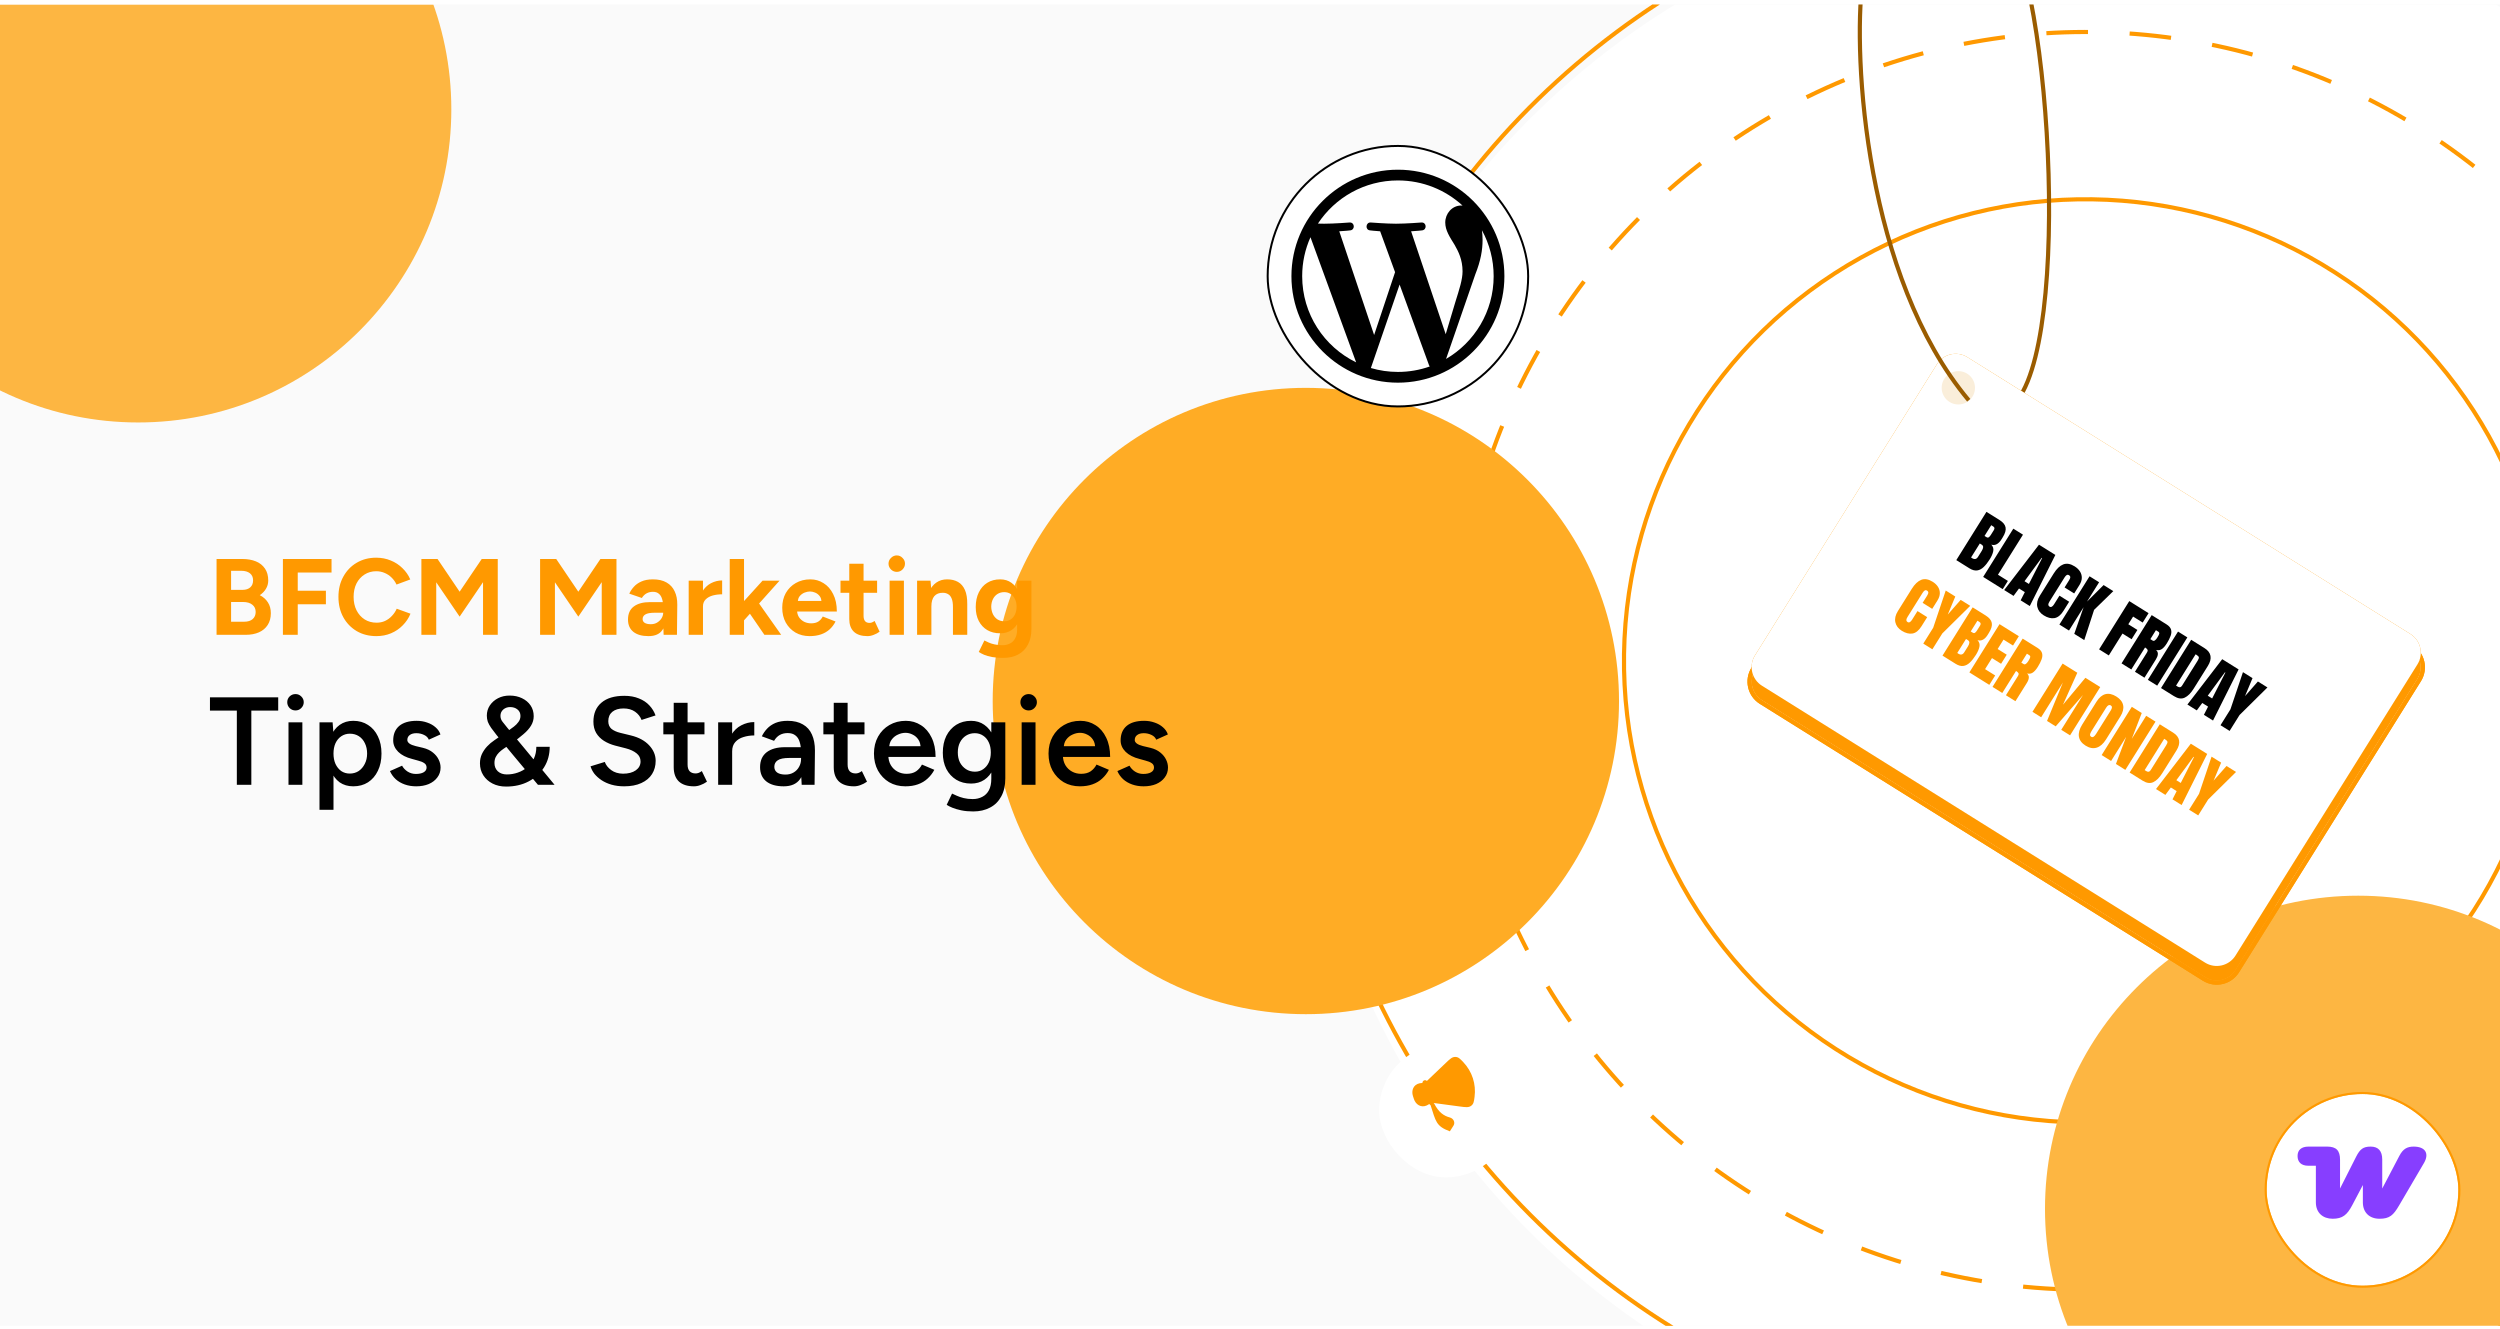 <svg width="350" height="186" viewBox="0 0 350 186" fill="none" xmlns="http://www.w3.org/2000/svg">
<g clip-path="url(#clip0_2597_7)">
<rect width="350" height="185" transform="translate(0 0.625)" fill="#FAFAFA"/>
<g filter="url(#filter0_d_2597_7)">
<circle cx="291.98" cy="92.521" r="110.11" transform="rotate(0.849 291.98 92.521)" fill="white"/>
</g>
<circle cx="291.98" cy="92.521" r="64.624" transform="rotate(0.849 291.98 92.521)" stroke="#FF9900" stroke-width="0.583"/>
<circle cx="291.98" cy="92.521" r="88.043" transform="rotate(0.849 291.98 92.521)" stroke="#FF9900" stroke-width="0.583" stroke-dasharray="5.83 5.83"/>
<circle cx="291.98" cy="92.521" r="109.818" transform="rotate(0.849 291.98 92.521)" stroke="#FF9900" stroke-width="0.583"/>
<circle cx="291.98" cy="92.521" r="312.219" transform="rotate(0.849 291.98 92.521)" stroke="#FFD99F" stroke-width="0.583"/>
<path d="M274.167 54.292C288.633 71.559 289.042 20.459 283.792 -2.291" stroke="#9A5C00" stroke-width="0.583"/>
<g filter="url(#filter1_f_2597_7)">
<circle cx="19.343" cy="15.302" r="43.843" fill="#FDB642"/>
</g>
<g filter="url(#filter2_f_2597_7)">
<circle cx="182.819" cy="98.142" r="43.843" fill="#FFAC25"/>
</g>
<g filter="url(#filter3_f_2597_7)">
<circle cx="330.142" cy="169.24" r="43.843" fill="#FDB642"/>
</g>
<path d="M30.319 88.875V78.258H33.914C34.642 78.258 35.279 78.37 35.825 78.592C36.371 78.814 36.795 79.153 37.099 79.608C37.402 80.053 37.554 80.609 37.554 81.276C37.554 81.691 37.448 82.075 37.235 82.429C37.033 82.773 36.745 83.071 36.371 83.324C36.866 83.577 37.245 83.915 37.508 84.34C37.781 84.755 37.918 85.255 37.918 85.842C37.918 86.489 37.771 87.04 37.478 87.495C37.185 87.95 36.775 88.294 36.249 88.526C35.724 88.759 35.107 88.875 34.399 88.875H30.319ZM32.352 87.04H34.202C34.697 87.04 35.087 86.918 35.37 86.676C35.653 86.423 35.794 86.089 35.794 85.675C35.794 85.24 35.638 84.901 35.324 84.659C35.011 84.406 34.581 84.279 34.035 84.279H32.352V87.04ZM32.352 82.581H33.959C34.414 82.581 34.773 82.465 35.036 82.232C35.299 81.999 35.431 81.671 35.431 81.246C35.431 80.822 35.284 80.493 34.991 80.26C34.697 80.028 34.298 79.912 33.792 79.912H32.352V82.581ZM39.606 88.875V78.258H46.416V80.154H41.684V82.702H45.627V84.598H41.684V88.875H39.606ZM52.69 89.057C51.659 89.057 50.744 88.824 49.945 88.359C49.147 87.884 48.52 87.237 48.065 86.418C47.61 85.589 47.382 84.638 47.382 83.567C47.382 82.495 47.61 81.549 48.065 80.731C48.52 79.901 49.141 79.254 49.93 78.789C50.729 78.314 51.644 78.076 52.675 78.076C53.403 78.076 54.081 78.208 54.708 78.471C55.334 78.723 55.88 79.082 56.346 79.547C56.821 80.002 57.185 80.528 57.438 81.125L55.511 81.838C55.34 81.464 55.112 81.14 54.829 80.867C54.546 80.584 54.222 80.367 53.858 80.215C53.494 80.053 53.1 79.972 52.675 79.972C52.059 79.972 51.507 80.129 51.022 80.442C50.547 80.746 50.173 81.165 49.9 81.701C49.637 82.237 49.505 82.859 49.505 83.567C49.505 84.274 49.642 84.901 49.915 85.447C50.188 85.983 50.567 86.408 51.052 86.721C51.538 87.025 52.094 87.176 52.721 87.176C53.156 87.176 53.55 87.095 53.904 86.934C54.268 86.762 54.586 86.529 54.859 86.236C55.142 85.943 55.37 85.604 55.542 85.22L57.468 85.918C57.215 86.534 56.851 87.08 56.376 87.555C55.911 88.031 55.365 88.4 54.738 88.663C54.111 88.926 53.428 89.057 52.69 89.057ZM58.994 88.875V78.258H61.254L64.348 82.839L67.442 78.258H69.686V88.875H67.624V81.504L64.348 86.327L61.072 81.519V88.875H58.994ZM75.612 88.875V78.258H77.872L80.966 82.839L84.06 78.258H86.305V88.875H84.242V81.504L80.966 86.327L77.69 81.519V88.875H75.612ZM92.908 88.875L92.848 87.343V85.038C92.848 84.583 92.797 84.194 92.696 83.87C92.605 83.546 92.453 83.299 92.241 83.127C92.039 82.945 91.761 82.854 91.407 82.854C91.083 82.854 90.79 82.925 90.527 83.066C90.264 83.208 90.042 83.425 89.86 83.718L88.101 83.112C88.242 82.788 88.449 82.475 88.722 82.171C88.995 81.858 89.349 81.605 89.784 81.413C90.229 81.211 90.77 81.11 91.407 81.11C92.175 81.11 92.812 81.256 93.318 81.549C93.834 81.843 94.213 82.257 94.455 82.793C94.708 83.319 94.829 83.946 94.819 84.674L94.774 88.875H92.908ZM90.785 89.057C89.875 89.057 89.167 88.855 88.662 88.45C88.166 88.046 87.919 87.475 87.919 86.737C87.919 85.928 88.186 85.321 88.722 84.916C89.268 84.502 90.032 84.295 91.013 84.295H92.939V85.781H91.71C91.053 85.781 90.598 85.862 90.345 86.024C90.093 86.175 89.966 86.393 89.966 86.676C89.966 86.898 90.067 87.075 90.269 87.207C90.472 87.328 90.755 87.389 91.119 87.389C91.452 87.389 91.746 87.313 91.998 87.161C92.261 86.999 92.469 86.797 92.62 86.555C92.772 86.302 92.848 86.044 92.848 85.781H93.333C93.333 86.812 93.136 87.616 92.742 88.192C92.357 88.769 91.705 89.057 90.785 89.057ZM97.826 84.886C97.826 84.067 97.982 83.39 98.296 82.854C98.619 82.318 99.029 81.919 99.524 81.656C100.03 81.393 100.555 81.261 101.101 81.261V83.203C100.636 83.203 100.197 83.258 99.782 83.37C99.377 83.481 99.049 83.663 98.796 83.915C98.543 84.168 98.417 84.492 98.417 84.886H97.826ZM96.415 88.875V81.292H98.417V88.875H96.415ZM104.073 86.949L102.875 85.569L106.757 81.292H109.138L104.073 86.949ZM102.162 88.875V78.258H104.164V88.875H102.162ZM107.015 88.875L104.497 85.205L105.802 83.825L109.366 88.875H107.015ZM113.35 89.057C112.602 89.057 111.94 88.89 111.364 88.556C110.787 88.213 110.332 87.743 109.999 87.146C109.675 86.549 109.513 85.862 109.513 85.083C109.513 84.305 109.68 83.617 110.014 83.021C110.358 82.424 110.823 81.959 111.409 81.625C112.006 81.282 112.688 81.11 113.457 81.11C114.124 81.11 114.736 81.287 115.292 81.641C115.858 81.984 116.308 82.495 116.642 83.172C116.985 83.84 117.157 84.654 117.157 85.614H111.409L111.591 85.432C111.591 85.806 111.682 86.135 111.864 86.418C112.056 86.691 112.299 86.903 112.592 87.055C112.895 87.197 113.219 87.267 113.563 87.267C113.977 87.267 114.316 87.181 114.579 87.01C114.842 86.828 115.044 86.595 115.186 86.312L116.975 87.01C116.763 87.434 116.485 87.803 116.141 88.117C115.807 88.42 115.408 88.653 114.943 88.814C114.478 88.976 113.947 89.057 113.35 89.057ZM111.697 84.31L111.515 84.128H115.17L115.004 84.31C115.004 83.946 114.918 83.658 114.746 83.445C114.574 83.223 114.362 83.061 114.109 82.96C113.866 82.859 113.629 82.808 113.396 82.808C113.163 82.808 112.916 82.859 112.653 82.96C112.39 83.061 112.162 83.223 111.97 83.445C111.788 83.658 111.697 83.946 111.697 84.31ZM121.445 89.057C120.606 89.057 119.969 88.85 119.534 88.435C119.109 88.021 118.897 87.429 118.897 86.661V78.926H120.899V86.221C120.899 86.544 120.97 86.792 121.111 86.964C121.253 87.126 121.46 87.207 121.733 87.207C121.834 87.207 121.946 87.186 122.067 87.146C122.188 87.095 122.315 87.025 122.446 86.934L123.144 88.435C122.901 88.617 122.628 88.764 122.325 88.875C122.032 88.996 121.738 89.057 121.445 89.057ZM117.669 82.99V81.292H122.795V82.99H117.669ZM124.544 88.875V81.292H126.546V88.875H124.544ZM125.545 80.063C125.242 80.063 124.974 79.952 124.741 79.73C124.509 79.497 124.393 79.224 124.393 78.91C124.393 78.597 124.509 78.329 124.741 78.107C124.974 77.874 125.242 77.758 125.545 77.758C125.859 77.758 126.127 77.874 126.349 78.107C126.582 78.329 126.698 78.597 126.698 78.91C126.698 79.224 126.582 79.497 126.349 79.73C126.127 79.952 125.859 80.063 125.545 80.063ZM128.392 88.875V81.292H130.273L130.394 82.687V88.875H128.392ZM133.413 88.875V84.992H135.415V88.875H133.413ZM133.413 84.992C133.413 84.477 133.352 84.077 133.231 83.794C133.119 83.511 132.958 83.309 132.745 83.188C132.533 83.056 132.285 82.99 132.002 82.99C131.486 82.98 131.087 83.137 130.804 83.46C130.531 83.784 130.394 84.264 130.394 84.901H129.727C129.727 84.092 129.843 83.41 130.076 82.854C130.319 82.288 130.652 81.858 131.077 81.565C131.512 81.261 132.017 81.11 132.594 81.11C133.19 81.11 133.701 81.231 134.125 81.474C134.55 81.716 134.874 82.096 135.096 82.611C135.318 83.117 135.425 83.774 135.415 84.583V84.992H133.413ZM140.425 92.106C139.849 92.106 139.338 92.065 138.893 91.984C138.448 91.903 138.074 91.797 137.771 91.666C137.467 91.534 137.22 91.403 137.028 91.271L137.816 89.664C137.958 89.745 138.145 89.836 138.377 89.937C138.61 90.048 138.888 90.139 139.212 90.21C139.535 90.291 139.909 90.331 140.334 90.331C140.738 90.331 141.092 90.25 141.396 90.088C141.709 89.937 141.952 89.694 142.124 89.36C142.306 89.037 142.397 88.622 142.397 88.117V81.292H144.399V88.056C144.399 88.905 144.237 89.633 143.913 90.24C143.59 90.857 143.13 91.322 142.533 91.635C141.947 91.949 141.244 92.106 140.425 92.106ZM140.031 88.663C139.333 88.663 138.726 88.511 138.211 88.208C137.705 87.904 137.311 87.48 137.028 86.934C136.745 86.388 136.603 85.741 136.603 84.992C136.603 84.204 136.745 83.521 137.028 82.945C137.311 82.358 137.705 81.908 138.211 81.595C138.726 81.271 139.333 81.11 140.031 81.11C140.637 81.11 141.163 81.271 141.608 81.595C142.053 81.908 142.397 82.358 142.639 82.945C142.882 83.531 143.003 84.229 143.003 85.038C143.003 85.766 142.882 86.403 142.639 86.949C142.397 87.495 142.053 87.919 141.608 88.223C141.163 88.516 140.637 88.663 140.031 88.663ZM140.607 86.979C140.951 86.979 141.249 86.893 141.502 86.721C141.765 86.539 141.967 86.297 142.108 85.993C142.25 85.68 142.321 85.326 142.321 84.932C142.321 84.527 142.245 84.173 142.093 83.87C141.952 83.567 141.75 83.329 141.487 83.157C141.234 82.985 140.936 82.899 140.592 82.899C140.238 82.899 139.924 82.985 139.651 83.157C139.378 83.329 139.166 83.567 139.014 83.87C138.863 84.173 138.782 84.527 138.772 84.932C138.782 85.326 138.863 85.68 139.014 85.993C139.166 86.297 139.378 86.539 139.651 86.721C139.935 86.893 140.253 86.979 140.607 86.979Z" fill="#FF9900"/>
<path d="M33.157 109.875V99.48H29.394V97.625H38.949V99.48H35.187V109.875H33.157ZM40.389 109.875V101.125H42.331V109.875H40.389ZM41.369 99.463C41.054 99.463 40.78 99.352 40.546 99.13C40.325 98.897 40.214 98.623 40.214 98.308C40.214 97.993 40.325 97.724 40.546 97.502C40.78 97.281 41.054 97.17 41.369 97.17C41.684 97.17 41.952 97.281 42.174 97.502C42.407 97.724 42.524 97.993 42.524 98.308C42.524 98.623 42.407 98.897 42.174 99.13C41.952 99.352 41.684 99.463 41.369 99.463ZM44.729 113.375V101.125H46.566L46.689 102.735V113.375H44.729ZM49.454 110.085C48.719 110.085 48.083 109.898 47.546 109.525C47.021 109.14 46.619 108.603 46.339 107.915C46.059 107.227 45.919 106.422 45.919 105.5C45.919 104.567 46.059 103.762 46.339 103.085C46.619 102.397 47.021 101.866 47.546 101.492C48.083 101.107 48.719 100.915 49.454 100.915C50.247 100.915 50.935 101.107 51.519 101.492C52.114 101.866 52.575 102.397 52.901 103.085C53.24 103.762 53.409 104.567 53.409 105.5C53.409 106.422 53.24 107.227 52.901 107.915C52.575 108.603 52.114 109.14 51.519 109.525C50.935 109.898 50.247 110.085 49.454 110.085ZM48.964 108.3C49.431 108.3 49.845 108.183 50.206 107.95C50.568 107.705 50.854 107.372 51.064 106.952C51.285 106.532 51.396 106.048 51.396 105.5C51.396 104.952 51.291 104.467 51.081 104.047C50.883 103.627 50.603 103.301 50.241 103.067C49.88 102.834 49.46 102.717 48.981 102.717C48.538 102.717 48.141 102.834 47.791 103.067C47.441 103.301 47.167 103.627 46.969 104.047C46.782 104.467 46.689 104.952 46.689 105.5C46.689 106.048 46.782 106.532 46.969 106.952C47.167 107.372 47.435 107.705 47.774 107.95C48.124 108.183 48.52 108.3 48.964 108.3ZM58.268 110.085C57.685 110.085 57.148 109.998 56.658 109.822C56.168 109.647 55.748 109.402 55.398 109.087C55.048 108.761 54.78 108.382 54.593 107.95L56.291 107.197C56.466 107.524 56.722 107.798 57.061 108.02C57.411 108.242 57.796 108.352 58.216 108.352C58.671 108.352 59.032 108.277 59.301 108.125C59.581 107.962 59.721 107.74 59.721 107.46C59.721 107.192 59.616 106.987 59.406 106.847C59.196 106.696 58.898 106.573 58.513 106.48L57.691 106.252C56.862 106.042 56.215 105.71 55.748 105.255C55.282 104.788 55.048 104.257 55.048 103.662C55.048 102.787 55.328 102.111 55.888 101.632C56.46 101.154 57.277 100.915 58.338 100.915C58.875 100.915 59.365 100.997 59.808 101.16C60.263 101.312 60.654 101.533 60.981 101.825C61.307 102.105 61.535 102.437 61.663 102.822L60.036 103.557C59.919 103.266 59.697 103.044 59.371 102.892C59.044 102.729 58.682 102.647 58.286 102.647C57.889 102.647 57.58 102.735 57.358 102.91C57.137 103.073 57.026 103.307 57.026 103.61C57.026 103.785 57.125 103.948 57.323 104.1C57.522 104.24 57.807 104.357 58.181 104.45L59.213 104.695C59.785 104.835 60.252 105.057 60.613 105.36C60.975 105.652 61.243 105.984 61.418 106.357C61.593 106.719 61.681 107.087 61.681 107.46C61.681 107.985 61.529 108.446 61.226 108.842C60.934 109.239 60.532 109.548 60.018 109.77C59.505 109.98 58.922 110.085 58.268 110.085ZM70.851 110.12C70.14 110.12 69.51 109.98 68.961 109.7C68.413 109.42 67.981 109.035 67.666 108.545C67.351 108.055 67.194 107.495 67.194 106.865C67.194 106.398 67.281 105.972 67.456 105.587C67.643 105.191 67.888 104.829 68.191 104.502C68.495 104.176 68.839 103.884 69.224 103.627L71.236 102.245C71.47 102.082 71.709 101.907 71.954 101.72C72.199 101.533 72.409 101.317 72.584 101.072C72.77 100.827 72.864 100.547 72.864 100.232C72.864 99.847 72.724 99.544 72.444 99.323C72.175 99.101 71.831 98.99 71.411 98.99C71.038 98.99 70.717 99.107 70.449 99.34C70.192 99.573 70.064 99.865 70.064 100.215C70.064 100.53 70.163 100.81 70.361 101.055C70.56 101.3 70.793 101.592 71.061 101.93L73.319 104.642L77.641 109.875H75.314L71.849 105.727L69.539 102.927C69.235 102.542 68.979 102.204 68.769 101.912C68.559 101.609 68.401 101.323 68.296 101.055C68.203 100.775 68.156 100.489 68.156 100.197C68.156 99.661 68.296 99.183 68.576 98.763C68.868 98.331 69.253 97.993 69.731 97.748C70.21 97.502 70.746 97.38 71.341 97.38C71.995 97.38 72.572 97.502 73.074 97.748C73.587 97.993 73.99 98.331 74.281 98.763C74.573 99.194 74.719 99.696 74.719 100.267C74.719 100.734 74.596 101.172 74.351 101.58C74.106 101.988 73.756 102.385 73.301 102.77C72.858 103.155 72.333 103.563 71.726 103.995L70.466 104.852C70.245 105.004 70.04 105.173 69.854 105.36C69.667 105.547 69.515 105.757 69.399 105.99C69.282 106.223 69.224 106.503 69.224 106.83C69.224 107.297 69.381 107.682 69.696 107.985C70.023 108.277 70.443 108.422 70.956 108.422C71.493 108.422 72.006 108.335 72.496 108.16C72.998 107.985 73.441 107.734 73.826 107.407C74.223 107.069 74.532 106.661 74.754 106.182C74.975 105.704 75.086 105.162 75.086 104.555H76.959C76.959 105.628 76.696 106.585 76.171 107.425C75.646 108.265 74.923 108.924 74.001 109.402C73.091 109.881 72.041 110.12 70.851 110.12ZM87.383 110.085C86.742 110.085 86.153 110.009 85.616 109.857C85.091 109.706 84.624 109.496 84.216 109.227C83.819 108.959 83.487 108.662 83.218 108.335C82.962 107.997 82.781 107.647 82.676 107.285L84.671 106.672C84.823 107.104 85.12 107.483 85.563 107.81C86.007 108.137 86.555 108.306 87.208 108.317C87.967 108.317 88.568 108.16 89.011 107.845C89.454 107.53 89.676 107.116 89.676 106.602C89.676 106.136 89.489 105.757 89.116 105.465C88.743 105.162 88.241 104.928 87.611 104.765L86.106 104.38C85.534 104.228 85.015 104.007 84.548 103.715C84.093 103.423 83.732 103.056 83.463 102.612C83.207 102.169 83.078 101.644 83.078 101.037C83.078 99.894 83.452 99.007 84.198 98.377C84.945 97.736 86.013 97.415 87.401 97.415C88.183 97.415 88.865 97.537 89.448 97.782C90.043 98.016 90.534 98.343 90.918 98.763C91.303 99.171 91.589 99.638 91.776 100.162L89.816 100.792C89.641 100.326 89.338 99.941 88.906 99.638C88.474 99.334 87.938 99.183 87.296 99.183C86.631 99.183 86.106 99.34 85.721 99.655C85.348 99.97 85.161 100.407 85.161 100.967C85.161 101.422 85.307 101.778 85.598 102.035C85.902 102.28 86.31 102.467 86.823 102.595L88.328 102.962C89.425 103.231 90.277 103.692 90.883 104.345C91.49 104.998 91.793 105.722 91.793 106.515C91.793 107.215 91.624 107.833 91.286 108.37C90.948 108.907 90.446 109.327 89.781 109.63C89.128 109.933 88.328 110.085 87.383 110.085ZM97.155 110.085C96.233 110.085 95.527 109.857 95.037 109.402C94.559 108.936 94.32 108.271 94.32 107.407V98.395H96.262V107.04C96.262 107.448 96.355 107.757 96.542 107.967C96.74 108.177 97.026 108.282 97.4 108.282C97.516 108.282 97.645 108.259 97.785 108.212C97.925 108.166 98.082 108.078 98.257 107.95L98.975 109.437C98.671 109.647 98.368 109.805 98.065 109.91C97.761 110.027 97.458 110.085 97.155 110.085ZM92.867 102.805V101.125H98.625V102.805H92.867ZM101.837 105.22C101.837 104.275 102.018 103.499 102.38 102.892C102.741 102.286 103.208 101.837 103.78 101.545C104.363 101.242 104.97 101.09 105.6 101.09V102.962C105.063 102.962 104.556 103.038 104.077 103.19C103.611 103.33 103.231 103.563 102.94 103.89C102.648 104.217 102.502 104.648 102.502 105.185L101.837 105.22ZM100.542 109.875V101.125H102.502V109.875H100.542ZM112.237 109.875L112.15 108.23V105.377C112.15 104.782 112.085 104.287 111.957 103.89C111.84 103.482 111.642 103.172 111.362 102.962C111.094 102.741 110.732 102.63 110.277 102.63C109.857 102.63 109.49 102.717 109.175 102.892C108.86 103.067 108.591 103.342 108.37 103.715L106.655 103.085C106.841 102.7 107.086 102.344 107.39 102.017C107.705 101.679 108.095 101.411 108.562 101.212C109.04 101.014 109.612 100.915 110.277 100.915C111.129 100.915 111.84 101.084 112.412 101.422C112.984 101.749 113.404 102.222 113.672 102.84C113.952 103.458 114.092 104.205 114.092 105.08L114.04 109.875H112.237ZM109.717 110.085C108.667 110.085 107.85 109.852 107.267 109.385C106.695 108.918 106.41 108.259 106.41 107.407C106.41 106.497 106.713 105.803 107.32 105.325C107.938 104.847 108.795 104.607 109.892 104.607H112.237V106.112H110.522C109.74 106.112 109.192 106.223 108.877 106.445C108.562 106.655 108.405 106.958 108.405 107.355C108.405 107.693 108.539 107.962 108.807 108.16C109.087 108.347 109.472 108.44 109.962 108.44C110.405 108.44 110.79 108.341 111.117 108.142C111.444 107.944 111.695 107.682 111.87 107.355C112.056 107.028 112.15 106.661 112.15 106.252H112.727C112.727 107.442 112.488 108.382 112.01 109.07C111.531 109.747 110.767 110.085 109.717 110.085ZM119.559 110.085C118.638 110.085 117.932 109.857 117.442 109.402C116.964 108.936 116.724 108.271 116.724 107.407V98.395H118.667V107.04C118.667 107.448 118.76 107.757 118.947 107.967C119.145 108.177 119.431 108.282 119.804 108.282C119.921 108.282 120.049 108.259 120.189 108.212C120.329 108.166 120.487 108.078 120.662 107.95L121.379 109.437C121.076 109.647 120.773 109.805 120.469 109.91C120.166 110.027 119.863 110.085 119.559 110.085ZM115.272 102.805V101.125H121.029V102.805H115.272ZM126.747 110.085C125.895 110.085 125.137 109.892 124.472 109.507C123.819 109.111 123.299 108.568 122.914 107.88C122.541 107.192 122.354 106.398 122.354 105.5C122.354 104.602 122.547 103.808 122.932 103.12C123.317 102.432 123.842 101.895 124.507 101.51C125.184 101.113 125.954 100.915 126.817 100.915C127.599 100.915 128.304 101.119 128.934 101.527C129.564 101.924 130.06 102.502 130.422 103.26C130.795 104.018 130.982 104.922 130.982 105.972H124.104L124.367 105.727C124.367 106.264 124.484 106.731 124.717 107.127C124.95 107.512 125.259 107.81 125.644 108.02C126.029 108.23 126.455 108.335 126.922 108.335C127.459 108.335 127.902 108.218 128.252 107.985C128.602 107.74 128.876 107.425 129.074 107.04L130.807 107.775C130.562 108.242 130.247 108.65 129.862 109C129.489 109.35 129.039 109.618 128.514 109.805C128.001 109.992 127.412 110.085 126.747 110.085ZM124.489 104.712L124.209 104.467H129.144L128.882 104.712C128.882 104.234 128.777 103.843 128.567 103.54C128.357 103.225 128.089 102.992 127.762 102.84C127.447 102.677 127.114 102.595 126.764 102.595C126.414 102.595 126.064 102.677 125.714 102.84C125.364 102.992 125.073 103.225 124.839 103.54C124.606 103.843 124.489 104.234 124.489 104.712ZM136.246 113.603C135.627 113.603 135.067 113.55 134.566 113.445C134.076 113.34 133.661 113.218 133.323 113.078C132.985 112.938 132.722 112.803 132.536 112.675L133.288 111.1C133.451 111.182 133.667 111.281 133.936 111.398C134.216 111.526 134.542 111.637 134.916 111.73C135.289 111.823 135.709 111.87 136.176 111.87C136.677 111.87 137.126 111.765 137.523 111.555C137.92 111.357 138.229 111.048 138.451 110.628C138.672 110.208 138.783 109.671 138.783 109.017V101.125H140.743V108.965C140.743 109.957 140.556 110.797 140.183 111.485C139.81 112.185 139.285 112.71 138.608 113.06C137.931 113.422 137.144 113.603 136.246 113.603ZM135.948 109.7C135.155 109.7 134.461 109.519 133.866 109.157C133.282 108.796 132.821 108.294 132.483 107.652C132.156 106.999 131.993 106.247 131.993 105.395C131.993 104.485 132.156 103.697 132.483 103.032C132.821 102.367 133.282 101.848 133.866 101.475C134.461 101.102 135.155 100.915 135.948 100.915C136.66 100.915 137.278 101.102 137.803 101.475C138.34 101.848 138.754 102.373 139.046 103.05C139.337 103.715 139.483 104.502 139.483 105.412C139.483 106.276 139.337 107.028 139.046 107.67C138.754 108.312 138.34 108.813 137.803 109.175C137.278 109.525 136.66 109.7 135.948 109.7ZM136.491 108.037C136.934 108.037 137.319 107.921 137.646 107.687C137.984 107.454 138.246 107.139 138.433 106.742C138.62 106.334 138.713 105.867 138.713 105.342C138.713 104.806 138.62 104.339 138.433 103.942C138.246 103.534 137.984 103.219 137.646 102.997C137.307 102.764 136.916 102.647 136.473 102.647C136.006 102.647 135.592 102.764 135.231 102.997C134.881 103.219 134.601 103.534 134.391 103.942C134.192 104.339 134.093 104.806 134.093 105.342C134.093 105.867 134.192 106.334 134.391 106.742C134.601 107.139 134.886 107.454 135.248 107.687C135.61 107.921 136.024 108.037 136.491 108.037ZM143.03 109.875V101.125H144.973V109.875H143.03ZM144.01 99.463C143.695 99.463 143.421 99.352 143.188 99.13C142.966 98.897 142.855 98.623 142.855 98.308C142.855 97.993 142.966 97.724 143.188 97.502C143.421 97.281 143.695 97.17 144.01 97.17C144.325 97.17 144.594 97.281 144.815 97.502C145.049 97.724 145.165 97.993 145.165 98.308C145.165 98.623 145.049 98.897 144.815 99.13C144.594 99.352 144.325 99.463 144.01 99.463ZM151.185 110.085C150.334 110.085 149.575 109.892 148.91 109.507C148.257 109.111 147.738 108.568 147.353 107.88C146.98 107.192 146.793 106.398 146.793 105.5C146.793 104.602 146.985 103.808 147.37 103.12C147.755 102.432 148.28 101.895 148.945 101.51C149.622 101.113 150.392 100.915 151.255 100.915C152.037 100.915 152.743 101.119 153.373 101.527C154.003 101.924 154.499 102.502 154.86 103.26C155.234 104.018 155.42 104.922 155.42 105.972H148.543L148.805 105.727C148.805 106.264 148.922 106.731 149.155 107.127C149.389 107.512 149.698 107.81 150.083 108.02C150.468 108.23 150.894 108.335 151.36 108.335C151.897 108.335 152.34 108.218 152.69 107.985C153.04 107.74 153.315 107.425 153.513 107.04L155.245 107.775C155 108.242 154.685 108.65 154.3 109C153.927 109.35 153.478 109.618 152.953 109.805C152.44 109.992 151.85 110.085 151.185 110.085ZM148.928 104.712L148.648 104.467H153.583L153.32 104.712C153.32 104.234 153.215 103.843 153.005 103.54C152.795 103.225 152.527 102.992 152.2 102.84C151.885 102.677 151.553 102.595 151.203 102.595C150.853 102.595 150.503 102.677 150.153 102.84C149.803 102.992 149.511 103.225 149.278 103.54C149.045 103.843 148.928 104.234 148.928 104.712ZM160.107 110.085C159.523 110.085 158.987 109.998 158.497 109.822C158.007 109.647 157.587 109.402 157.237 109.087C156.887 108.761 156.618 108.382 156.432 107.95L158.129 107.197C158.304 107.524 158.561 107.798 158.899 108.02C159.249 108.242 159.634 108.352 160.054 108.352C160.509 108.352 160.871 108.277 161.139 108.125C161.419 107.962 161.559 107.74 161.559 107.46C161.559 107.192 161.454 106.987 161.244 106.847C161.034 106.696 160.737 106.573 160.352 106.48L159.529 106.252C158.701 106.042 158.053 105.71 157.587 105.255C157.12 104.788 156.887 104.257 156.887 103.662C156.887 102.787 157.167 102.111 157.727 101.632C158.298 101.154 159.115 100.915 160.177 100.915C160.713 100.915 161.203 100.997 161.647 101.16C162.102 101.312 162.492 101.533 162.819 101.825C163.146 102.105 163.373 102.437 163.502 102.822L161.874 103.557C161.757 103.266 161.536 103.044 161.209 102.892C160.882 102.729 160.521 102.647 160.124 102.647C159.727 102.647 159.418 102.735 159.197 102.91C158.975 103.073 158.864 103.307 158.864 103.61C158.864 103.785 158.963 103.948 159.162 104.1C159.36 104.24 159.646 104.357 160.019 104.45L161.052 104.695C161.623 104.835 162.09 105.057 162.452 105.36C162.813 105.652 163.082 105.984 163.257 106.357C163.432 106.719 163.519 107.087 163.519 107.46C163.519 107.985 163.367 108.446 163.064 108.842C162.772 109.239 162.37 109.548 161.857 109.77C161.343 109.98 160.76 110.085 160.107 110.085Z" fill="black"/>
<g filter="url(#filter4_d_2597_7)">
<path d="M245.204 91.439L270.677 50.674C271.752 48.953 274.018 48.43 275.739 49.505L275.43 50C273.982 49.096 272.076 49.536 271.171 50.983L245.698 91.748L245.618 91.885C244.848 93.268 245.251 95.014 246.549 95.919L246.682 96.007L308.708 134.765L308.845 134.846C310.227 135.615 311.973 135.212 312.879 133.914L312.966 133.782L338.439 93.017C339.343 91.569 338.903 89.663 337.456 88.758L337.765 88.264C339.486 89.339 340.009 91.605 338.934 93.326L313.461 134.091C312.386 135.812 310.119 136.335 308.399 135.26L246.372 96.501C244.652 95.426 244.129 93.16 245.204 91.439ZM337.765 88.264L337.456 88.758L275.43 50L275.739 49.505L337.765 88.264Z" fill="#FF9900"/>
<path d="M275.43 50C273.982 49.096 272.076 49.536 271.171 50.983L245.698 91.748L245.618 91.885C244.848 93.268 245.251 95.014 246.549 95.919L246.682 96.007L308.708 134.765L308.845 134.846C310.227 135.615 311.973 135.212 312.879 133.914L312.966 133.782L338.439 93.017C339.343 91.569 338.903 89.663 337.456 88.758L275.43 50Z" fill="#FF9900"/>
</g>
<g filter="url(#filter5_d_2597_7)">
<path d="M245.204 91.439L270.677 50.674C271.752 48.953 274.018 48.43 275.739 49.505L275.43 50C273.982 49.096 272.076 49.536 271.171 50.983L245.698 91.748L245.618 91.885C244.848 93.268 245.251 95.014 246.549 95.919L246.682 96.007L308.708 134.765L308.845 134.846C310.227 135.615 311.973 135.212 312.879 133.914L312.966 133.782L338.439 93.017C339.343 91.569 338.903 89.663 337.456 88.758L337.765 88.264C339.486 89.339 340.009 91.605 338.934 93.326L313.461 134.091C312.386 135.812 310.119 136.335 308.399 135.26L246.372 96.501C244.652 95.426 244.129 93.16 245.204 91.439ZM337.765 88.264L337.456 88.758L275.43 50L275.739 49.505L337.765 88.264Z" fill="#FF9900"/>
</g>
<path d="M309.017 134.271L308.708 134.766L246.682 96.008L246.991 95.513L309.017 134.271ZM312.472 133.474L337.945 92.709C338.679 91.534 338.321 89.988 337.147 89.254L275.121 50.496C273.947 49.762 272.4 50.119 271.666 51.293L246.193 92.058C245.46 93.232 245.817 94.779 246.991 95.513L246.682 96.008L246.549 95.92C245.252 95.015 244.848 93.269 245.618 91.886L245.699 91.749L271.172 50.984C272.076 49.537 273.983 49.096 275.43 50.001L337.456 88.759C338.904 89.664 339.344 91.57 338.439 93.018L312.967 133.783L312.879 133.915C311.974 135.213 310.228 135.616 308.845 134.847L308.708 134.766L309.017 134.271C310.192 135.005 311.738 134.648 312.472 133.474Z" fill="#FF9900"/>
<path fill-rule="evenodd" clip-rule="evenodd" d="M275.43 50.001C273.983 49.096 272.076 49.537 271.172 50.984L245.699 91.749C244.794 93.197 245.234 95.103 246.682 96.008L308.708 134.766C310.156 135.67 312.062 135.23 312.967 133.783L338.439 93.018C339.344 91.57 338.904 89.664 337.456 88.759L275.43 50.001ZM273.267 55.666C274.087 56.179 275.166 55.929 275.678 55.11C276.19 54.29 275.941 53.211 275.122 52.698C274.302 52.186 273.222 52.435 272.71 53.255C272.198 54.075 272.447 55.154 273.267 55.666Z" fill="white"/>
<path d="M273.881 78.417L278.103 71.66L279.935 72.804C280.426 73.111 280.708 73.455 280.78 73.835C280.857 74.213 280.723 74.678 280.379 75.228L280.195 75.524C279.996 75.841 279.778 76.062 279.54 76.187C279.304 76.314 279.05 76.335 278.779 76.251C279.036 76.518 279.126 76.826 279.051 77.174C278.98 77.521 278.818 77.898 278.563 78.305C278.29 78.743 278.01 79.1 277.723 79.376C277.437 79.653 277.129 79.814 276.8 79.862C276.472 79.909 276.109 79.809 275.713 79.561L273.881 78.417ZM277.834 75.031L278.11 75.203C278.235 75.282 278.346 75.283 278.443 75.209C278.54 75.134 278.63 75.028 278.715 74.893L279.14 74.213C279.276 73.996 279.248 73.827 279.056 73.707L278.772 73.529L277.834 75.031ZM276.08 78.136C276.431 78.355 276.71 78.298 276.918 77.966L277.446 77.121C277.566 76.929 277.63 76.76 277.64 76.613C277.654 76.465 277.582 76.341 277.423 76.242L277.174 76.086L275.95 78.044C276.004 78.085 276.047 78.115 276.08 78.136ZM277.644 80.768L281.866 74.011L283.217 74.855L279.715 80.46L281.104 81.329L280.385 82.481L277.644 80.768ZM280.584 82.605L285.459 76.256L287.751 77.689L284.17 84.846L282.892 84.047L283.477 82.897L282.663 82.388L281.897 83.426L280.584 82.605ZM283.433 81.37L284.047 81.753L285.899 78.133L285.837 78.094L283.433 81.37ZM286.12 86.15C285.632 85.845 285.333 85.446 285.223 84.954C285.117 84.464 285.235 83.945 285.577 83.398L287.525 80.28C287.934 79.625 288.377 79.204 288.853 79.018C289.332 78.833 289.864 78.923 290.45 79.29C290.77 79.49 291.017 79.726 291.192 79.999C291.369 80.273 291.456 80.573 291.452 80.898C291.45 81.22 291.338 81.559 291.115 81.915L290.386 83.082L289.042 82.243L289.666 81.245C289.792 81.042 289.852 80.891 289.844 80.79C289.837 80.686 289.78 80.601 289.673 80.533C289.547 80.455 289.434 80.448 289.333 80.513C289.234 80.576 289.137 80.682 289.042 80.833L286.929 84.216C286.812 84.403 286.757 84.551 286.762 84.662C286.771 84.773 286.826 84.861 286.928 84.925C287.044 84.997 287.154 85 287.259 84.934C287.367 84.87 287.468 84.763 287.562 84.612L288.323 83.394L289.682 84.244L288.883 85.522C288.512 86.116 288.093 86.454 287.625 86.535C287.16 86.614 286.658 86.486 286.12 86.15ZM288.316 87.437L292.538 80.68L293.875 81.515L292.183 84.221L294.504 81.908L295.863 82.757L293.173 85.379L291.798 89.613L290.397 88.737L291.704 85.005L289.66 88.276L288.316 87.437ZM293.875 90.91L298.098 84.154L300.8 85.843L299.977 87.159L298.634 86.32L297.962 87.395L299.237 88.191L298.423 89.493L297.149 88.696L295.234 91.76L293.875 90.91ZM297.016 92.873L301.238 86.116L303.311 87.411C303.657 87.627 303.868 87.87 303.945 88.139C304.025 88.405 304.005 88.699 303.886 89.02C303.772 89.34 303.595 89.69 303.357 90.072C303.127 90.44 302.895 90.705 302.663 90.866C302.433 91.028 302.163 91.071 301.852 90.994C302.037 91.17 302.119 91.369 302.098 91.591C302.081 91.812 301.989 92.055 301.823 92.322L300.225 94.878L298.893 94.046L300.546 91.401C300.669 91.204 300.704 91.056 300.651 90.959C300.602 90.861 300.488 90.756 300.309 90.644L298.382 93.727L297.016 92.873ZM301.048 89.478L301.375 89.682C301.561 89.799 301.782 89.653 302.036 89.246C302.201 88.983 302.288 88.797 302.299 88.69C302.309 88.582 302.258 88.493 302.145 88.423L301.83 88.226L301.048 89.478ZM300.701 95.176L304.923 88.419L306.229 89.235L302.007 95.991L300.701 95.176ZM302.544 96.327L306.766 89.57L308.624 90.732C309.111 91.035 309.392 91.4 309.468 91.825C309.546 92.247 309.422 92.718 309.098 93.237L307.121 96.401C306.721 97.041 306.3 97.464 305.857 97.672C305.417 97.88 304.917 97.81 304.356 97.46L302.544 96.327ZM304.649 95.983L304.883 96.129C305.132 96.284 305.331 96.241 305.481 96.001L307.66 92.515C307.8 92.29 307.86 92.126 307.838 92.023C307.821 91.92 307.72 91.811 307.536 91.696L307.386 91.602L304.649 95.983ZM306.237 98.635L311.112 92.286L313.404 93.718L309.823 100.876L308.545 100.077L309.13 98.927L308.316 98.418L307.55 99.456L306.237 98.635ZM309.086 97.399L309.7 97.783L311.552 94.162L311.49 94.124L309.086 97.399ZM310.871 101.531L312.26 99.308L314.014 94.1L315.354 94.937L314.301 97.46L316.107 95.407L317.443 96.242L313.535 100.104L312.146 102.327L310.871 101.531Z" fill="black"/>
<path d="M266.245 88.308C265.757 88.002 265.458 87.603 265.348 87.112C265.242 86.622 265.36 86.103 265.702 85.555L267.65 82.438C268.059 81.782 268.502 81.362 268.978 81.175C269.457 80.99 269.989 81.081 270.575 81.447C270.895 81.647 271.142 81.883 271.317 82.156C271.494 82.431 271.581 82.73 271.577 83.055C271.575 83.378 271.463 83.717 271.24 84.073L270.511 85.24L269.167 84.4L269.791 83.402C269.917 83.2 269.977 83.048 269.969 82.947C269.962 82.844 269.905 82.758 269.798 82.691C269.672 82.612 269.559 82.606 269.458 82.671C269.359 82.733 269.262 82.84 269.167 82.991L267.054 86.373C266.937 86.56 266.882 86.709 266.887 86.819C266.896 86.931 266.951 87.019 267.053 87.083C267.169 87.155 267.279 87.158 267.384 87.092C267.492 87.028 267.593 86.92 267.687 86.769L268.448 85.552L269.807 86.401L269.008 87.68C268.637 88.273 268.218 88.611 267.75 88.693C267.285 88.772 266.783 88.643 266.245 88.308ZM269.259 90.105L270.648 87.882L272.402 82.674L273.742 83.512L272.689 86.035L274.495 83.982L275.831 84.817L271.923 88.679L270.534 90.902L269.259 90.105ZM271.95 91.787L276.172 85.03L278.004 86.174C278.495 86.481 278.777 86.825 278.849 87.205C278.926 87.583 278.792 88.048 278.448 88.598L278.264 88.894C278.065 89.211 277.847 89.432 277.609 89.557C277.373 89.684 277.119 89.705 276.848 89.621C277.105 89.888 277.195 90.196 277.12 90.544C277.049 90.891 276.887 91.268 276.632 91.675C276.359 92.113 276.079 92.47 275.792 92.746C275.506 93.023 275.198 93.185 274.869 93.232C274.541 93.279 274.178 93.179 273.782 92.931L271.95 91.787ZM275.903 88.401L276.179 88.573C276.304 88.652 276.415 88.653 276.512 88.579C276.609 88.504 276.699 88.398 276.784 88.263L277.209 87.583C277.345 87.366 277.317 87.197 277.125 87.077L276.841 86.9L275.903 88.401ZM274.149 91.506C274.5 91.725 274.779 91.668 274.987 91.336L275.515 90.491C275.635 90.299 275.699 90.13 275.709 89.983C275.723 89.835 275.651 89.712 275.492 89.612L275.243 89.456L274.019 91.414C274.073 91.455 274.116 91.485 274.149 91.506ZM275.713 94.138L279.935 87.381L282.637 89.07L281.822 90.375L280.494 89.545L279.671 90.862L280.945 91.658L280.151 92.929L278.877 92.133L277.91 93.68L279.326 94.565L278.504 95.882L275.713 94.138ZM278.953 96.163L283.175 89.406L285.248 90.701C285.594 90.917 285.805 91.16 285.883 91.429C285.962 91.695 285.942 91.989 285.823 92.31C285.709 92.629 285.532 92.98 285.294 93.362C285.064 93.73 284.832 93.995 284.6 94.156C284.37 94.318 284.1 94.361 283.789 94.284C283.974 94.46 284.056 94.659 284.035 94.881C284.018 95.102 283.926 95.345 283.76 95.611L282.162 98.168L280.83 97.336L282.483 94.691C282.606 94.493 282.641 94.346 282.588 94.249C282.539 94.151 282.425 94.046 282.246 93.934L280.32 97.017L278.953 96.163ZM282.985 92.768L283.312 92.972C283.498 93.088 283.719 92.943 283.973 92.536C284.138 92.273 284.225 92.087 284.236 91.98C284.246 91.872 284.195 91.783 284.082 91.713L283.767 91.516L282.985 92.768ZM284.543 99.655L288.765 92.899L290.822 94.184L288.817 98.659L291.955 94.892L294.032 96.19L289.81 102.947L288.574 102.174L291.615 97.306L287.798 101.69L286.585 100.932L288.805 95.55L285.763 100.418L284.543 99.655ZM291.983 104.39C291.443 104.053 291.131 103.632 291.047 103.128C290.968 102.622 291.121 102.061 291.506 101.445L293.512 98.235C293.873 97.657 294.288 97.306 294.757 97.182C295.228 97.06 295.737 97.17 296.282 97.51C296.827 97.851 297.147 98.259 297.241 98.734C297.338 99.211 297.206 99.739 296.844 100.317L294.839 103.527C294.453 104.144 294.015 104.526 293.524 104.675C293.036 104.822 292.523 104.727 291.983 104.39ZM292.772 103.153C292.976 103.281 293.203 103.147 293.451 102.75L295.511 99.452C295.719 99.12 295.723 98.891 295.524 98.766C295.298 98.625 295.079 98.725 294.867 99.066L292.808 102.36C292.677 102.57 292.609 102.737 292.602 102.861C292.597 102.982 292.654 103.08 292.772 103.153ZM294.232 105.71L298.455 98.954L299.844 99.822L298.444 103.447L300.466 100.211L301.772 101.026L297.549 107.783L296.229 106.958L297.664 103.157L295.553 106.536L294.232 105.71ZM298.148 108.157L302.37 101.4L304.229 102.562C304.715 102.865 304.996 103.23 305.072 103.655C305.15 104.077 305.027 104.548 304.702 105.067L302.725 108.231C302.325 108.871 301.904 109.294 301.461 109.502C301.021 109.71 300.521 109.64 299.96 109.29L298.148 108.157ZM300.253 107.813L300.488 107.959C300.736 108.114 300.935 108.071 301.086 107.831L303.264 104.345C303.405 104.12 303.464 103.956 303.443 103.853C303.425 103.75 303.325 103.641 303.14 103.526L302.991 103.432L300.253 107.813ZM301.842 110.465L306.716 104.116L309.008 105.548L305.427 112.706L304.149 111.907L304.734 110.757L303.92 110.248L303.155 111.285L301.842 110.465ZM304.69 109.229L305.305 109.613L307.156 105.992L307.095 105.954L304.69 109.229ZM306.475 113.361L307.864 111.138L309.619 105.93L310.959 106.767L309.905 109.29L311.711 107.237L313.047 108.072L309.139 111.934L307.75 114.157L306.475 113.361Z" fill="#FF9900"/>
<circle cx="274.167" cy="54.292" r="2.333" fill="#FAEEDA"/>
<path d="M260.75 -2.584C259.389 8.013 261.158 38.774 275.625 56.041" stroke="#9A5C00" stroke-width="0.583"/>
<rect x="177.473" y="20.431" width="36.47" height="36.47" rx="18.235" fill="white"/>
<rect x="177.473" y="20.431" width="36.47" height="36.47" rx="18.235" stroke="black" stroke-width="0.28"/>
<path d="M207.47 32.235C208.516 34.144 209.112 36.335 209.112 38.666C209.112 43.61 206.432 47.928 202.447 50.251L206.541 38.414C207.305 36.502 207.56 34.973 207.56 33.614C207.56 33.12 207.527 32.662 207.47 32.235ZM197.555 32.381C198.362 32.339 199.09 32.254 199.09 32.254C199.812 32.169 199.727 31.107 199.004 31.149C199.004 31.149 196.833 31.32 195.431 31.32C194.114 31.32 191.901 31.149 191.901 31.149C191.179 31.107 191.094 32.211 191.816 32.254C191.816 32.254 192.5 32.339 193.222 32.381L195.31 38.103L192.377 46.9L187.496 32.381C188.304 32.339 189.03 32.254 189.03 32.254C189.752 32.169 189.667 31.107 188.944 31.149C188.944 31.149 186.774 31.32 185.372 31.32C185.121 31.32 184.824 31.314 184.509 31.303C186.906 27.665 191.025 25.262 195.708 25.262C199.198 25.262 202.375 26.596 204.759 28.781C204.702 28.778 204.645 28.77 204.586 28.77C203.269 28.77 202.335 29.917 202.335 31.149C202.335 32.254 202.972 33.188 203.652 34.293C204.161 35.186 204.757 36.333 204.757 37.989C204.757 39.137 204.315 40.468 203.737 42.322L202.399 46.789L197.555 32.381ZM195.708 52.07C194.393 52.07 193.123 51.877 191.922 51.524L195.944 39.838L200.063 51.125C200.09 51.192 200.124 51.253 200.159 51.31C198.766 51.801 197.269 52.07 195.708 52.07ZM182.305 38.666C182.305 36.722 182.722 34.878 183.466 33.211L189.859 50.728C185.388 48.556 182.305 43.971 182.305 38.666ZM195.708 23.758C187.488 23.758 180.8 30.445 180.8 38.666C180.8 46.886 187.488 53.574 195.708 53.574C203.928 53.574 210.616 46.886 210.616 38.666C210.616 30.445 203.928 23.758 195.708 23.758Z" fill="black"/>
<g filter="url(#filter6_d_2597_7)">
<rect x="317.333" y="151.125" width="26.833" height="26.833" rx="13.417" fill="white"/>
<rect x="317.188" y="150.979" width="27.125" height="27.125" rx="13.562" stroke="#FF9900" stroke-width="0.292"/>
</g>
<path fill-rule="evenodd" clip-rule="evenodd" d="M337.926 160.523C337.023 160.523 336.434 160.821 335.909 161.821L333.512 166.393V162.331C333.512 161.119 332.945 160.523 331.894 160.523C330.843 160.523 330.402 160.885 329.876 161.906L327.606 166.393V162.374C327.606 161.076 327.081 160.523 325.799 160.523H323.192C322.204 160.523 321.658 160.991 321.658 161.842C321.658 162.693 322.183 163.203 323.15 163.203H324.222V168.328C324.222 169.775 325.189 170.625 326.576 170.625C327.963 170.625 328.594 170.072 329.288 168.775L330.801 165.904V168.328C330.801 169.753 331.726 170.625 333.134 170.625C334.542 170.625 335.068 170.136 335.866 168.775L339.356 162.82C340.112 161.523 339.587 160.523 337.905 160.523C337.905 160.523 337.905 160.523 337.926 160.523Z" fill="#873EFF"/>
<g filter="url(#filter7_d_2597_7)">
<rect x="193.083" y="144.125" width="18.667" height="18.667" rx="9.333" fill="white"/>
</g>
<path d="M202.404 148.817L199.808 151.293C199.608 151.483 199.365 151.594 199.088 151.62C198.907 151.637 198.817 151.646 198.746 151.66C197.871 151.838 197.562 152.676 197.812 153.444L197.949 153.866C198.198 154.633 198.941 155.13 199.753 154.76C199.819 154.73 199.897 154.684 200.053 154.591C200.293 154.45 200.555 154.396 200.828 154.433L204.384 154.91C205.2 155.019 205.608 155.074 205.959 154.814C206.309 154.554 206.352 154.227 206.438 153.572C206.675 151.774 206.1 150.007 204.853 148.692C204.398 148.213 204.171 147.973 203.735 147.969C203.298 147.965 203 148.249 202.404 148.817Z" fill="#FF9900"/>
<path d="M203.484 157.595L202.979 158.387C201.024 157.659 201.023 157.01 200.263 154.669L200.787 154.499C201.429 155.753 202.135 156.216 202.974 156.445C203.492 156.585 203.771 157.145 203.484 157.595Z" fill="#FF9900"/>
<path d="M200.411 154.366L199.51 151.592L200.411 154.366Z" fill="#FF9900"/>
<path d="M200.411 154.366L199.51 151.592" stroke="#FF9900" stroke-width="0.729" stroke-linecap="round" stroke-linejoin="round"/>
</g>
<defs>
<filter id="filter0_d_2597_7" x="151.284" y="-46.137" width="281.393" height="281.393" filterUnits="userSpaceOnUse" color-interpolation-filters="sRGB">
<feFlood flood-opacity="0" result="BackgroundImageFix"/>
<feColorMatrix in="SourceAlpha" type="matrix" values="0 0 0 0 0 0 0 0 0 0 0 0 0 0 0 0 0 0 127 0" result="hardAlpha"/>
<feOffset dy="2.039"/>
<feGaussianBlur stdDeviation="15.293"/>
<feComposite in2="hardAlpha" operator="out"/>
<feColorMatrix type="matrix" values="0 0 0 0 1 0 0 0 0 0.6 0 0 0 0 0 0 0 0 0.2 0"/>
<feBlend mode="normal" in2="BackgroundImageFix" result="effect1_dropShadow_2597_7"/>
<feBlend mode="normal" in="SourceGraphic" in2="effect1_dropShadow_2597_7" result="shape"/>
</filter>
<filter id="filter1_f_2597_7" x="-219.358" y="-223.399" width="477.402" height="477.402" filterUnits="userSpaceOnUse" color-interpolation-filters="sRGB">
<feFlood flood-opacity="0" result="BackgroundImageFix"/>
<feBlend mode="normal" in="SourceGraphic" in2="BackgroundImageFix" result="shape"/>
<feGaussianBlur stdDeviation="97.429" result="effect1_foregroundBlur_2597_7"/>
</filter>
<filter id="filter2_f_2597_7" x="-7.168" y="-91.845" width="379.973" height="379.973" filterUnits="userSpaceOnUse" color-interpolation-filters="sRGB">
<feFlood flood-opacity="0" result="BackgroundImageFix"/>
<feBlend mode="normal" in="SourceGraphic" in2="BackgroundImageFix" result="shape"/>
<feGaussianBlur stdDeviation="73.072" result="effect1_foregroundBlur_2597_7"/>
</filter>
<filter id="filter3_f_2597_7" x="91.441" y="-69.462" width="477.402" height="477.402" filterUnits="userSpaceOnUse" color-interpolation-filters="sRGB">
<feFlood flood-opacity="0" result="BackgroundImageFix"/>
<feBlend mode="normal" in="SourceGraphic" in2="BackgroundImageFix" result="shape"/>
<feGaussianBlur stdDeviation="97.429" result="effect1_foregroundBlur_2597_7"/>
</filter>
<filter id="filter4_d_2597_7" x="214.059" y="20.4" width="156.02" height="148.044" filterUnits="userSpaceOnUse" color-interpolation-filters="sRGB">
<feFlood flood-opacity="0" result="BackgroundImageFix"/>
<feColorMatrix in="SourceAlpha" type="matrix" values="0 0 0 0 0 0 0 0 0 0 0 0 0 0 0 0 0 0 127 0" result="hardAlpha"/>
<feOffset dy="2.039"/>
<feGaussianBlur stdDeviation="15.293"/>
<feComposite in2="hardAlpha" operator="out"/>
<feColorMatrix type="matrix" values="0 0 0 0 1 0 0 0 0 0.6 0 0 0 0 0 0 0 0 0.2 0"/>
<feBlend mode="normal" in2="BackgroundImageFix" result="effect1_dropShadow_2597_7"/>
<feBlend mode="normal" in="SourceGraphic" in2="effect1_dropShadow_2597_7" result="shape"/>
</filter>
<filter id="filter5_d_2597_7" x="214.059" y="20.4" width="156.02" height="148.044" filterUnits="userSpaceOnUse" color-interpolation-filters="sRGB">
<feFlood flood-opacity="0" result="BackgroundImageFix"/>
<feColorMatrix in="SourceAlpha" type="matrix" values="0 0 0 0 0 0 0 0 0 0 0 0 0 0 0 0 0 0 127 0" result="hardAlpha"/>
<feOffset dy="2.039"/>
<feGaussianBlur stdDeviation="15.293"/>
<feComposite in2="hardAlpha" operator="out"/>
<feColorMatrix type="matrix" values="0 0 0 0 1 0 0 0 0 0.6 0 0 0 0 0 0 0 0 0.2 0"/>
<feBlend mode="normal" in2="BackgroundImageFix" result="effect1_dropShadow_2597_7"/>
<feBlend mode="normal" in="SourceGraphic" in2="effect1_dropShadow_2597_7" result="shape"/>
</filter>
<filter id="filter6_d_2597_7" x="286.455" y="122.287" width="88.589" height="88.589" filterUnits="userSpaceOnUse" color-interpolation-filters="sRGB">
<feFlood flood-opacity="0" result="BackgroundImageFix"/>
<feColorMatrix in="SourceAlpha" type="matrix" values="0 0 0 0 0 0 0 0 0 0 0 0 0 0 0 0 0 0 127 0" result="hardAlpha"/>
<feOffset dy="2.039"/>
<feGaussianBlur stdDeviation="15.293"/>
<feComposite in2="hardAlpha" operator="out"/>
<feColorMatrix type="matrix" values="0 0 0 0 1 0 0 0 0 0.6 0 0 0 0 0 0 0 0 0.2 0"/>
<feBlend mode="normal" in2="BackgroundImageFix" result="effect1_dropShadow_2597_7"/>
<feBlend mode="normal" in="SourceGraphic" in2="effect1_dropShadow_2597_7" result="shape"/>
</filter>
<filter id="filter7_d_2597_7" x="162.497" y="115.578" width="79.839" height="79.839" filterUnits="userSpaceOnUse" color-interpolation-filters="sRGB">
<feFlood flood-opacity="0" result="BackgroundImageFix"/>
<feColorMatrix in="SourceAlpha" type="matrix" values="0 0 0 0 0 0 0 0 0 0 0 0 0 0 0 0 0 0 127 0" result="hardAlpha"/>
<feOffset dy="2.039"/>
<feGaussianBlur stdDeviation="15.293"/>
<feComposite in2="hardAlpha" operator="out"/>
<feColorMatrix type="matrix" values="0 0 0 0 1 0 0 0 0 0.6 0 0 0 0 0 0 0 0 0.2 0"/>
<feBlend mode="normal" in2="BackgroundImageFix" result="effect1_dropShadow_2597_7"/>
<feBlend mode="normal" in="SourceGraphic" in2="effect1_dropShadow_2597_7" result="shape"/>
</filter>
<clipPath id="clip0_2597_7">
<rect width="350" height="185" fill="white" transform="translate(0 0.625)"/>
</clipPath>
</defs>
</svg>
